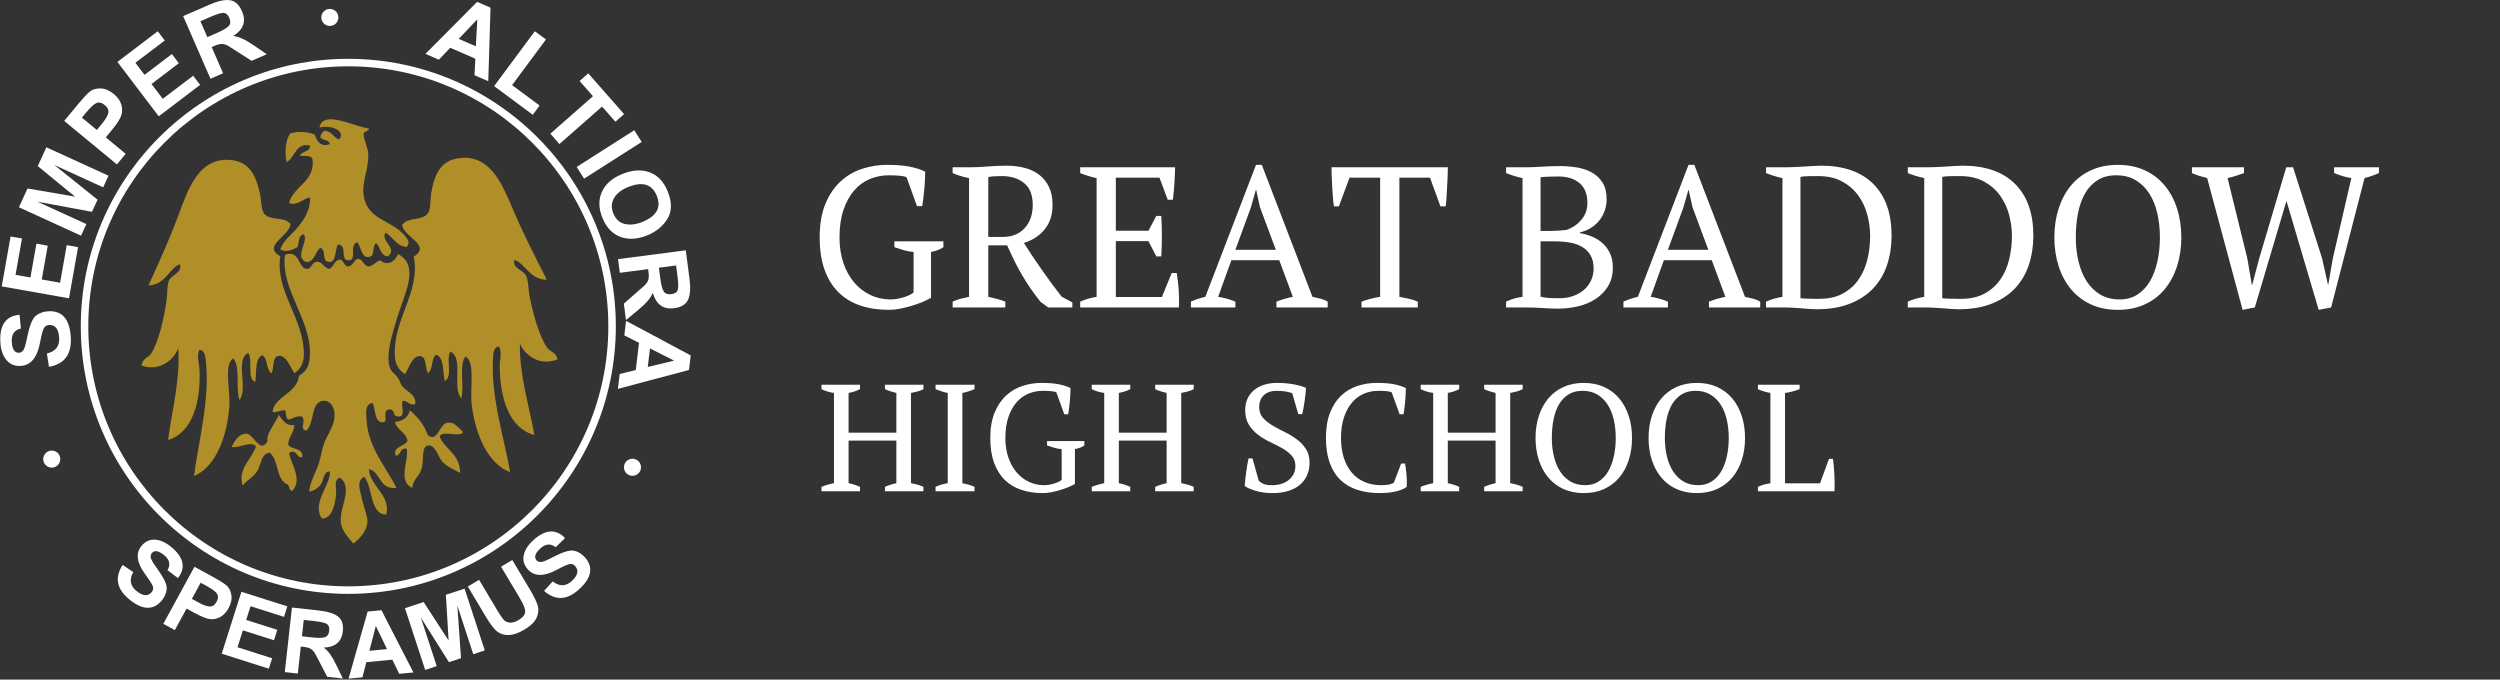 <?xml version="1.0" encoding="UTF-8"?>
<svg width="309px" height="84px" viewBox="0 0 309 84" version="1.1" xmlns="http://www.w3.org/2000/svg" xmlns:xlink="http://www.w3.org/1999/xlink">
    <rect x="0" y="0" width="309" height="84" fill="#333333" stroke="none"/>
    <title>Group 16</title>
    <g id="Page-1" stroke="none" stroke-width="1" fill="none" fill-rule="evenodd">
        <g id="Home-Page" transform="translate(-646, -21)">
            <g id="Group-16" transform="translate(646, 21)">
                <g id="Group-18">
                    <g id="Group-15" transform="translate(100, 13)" fill="#FFFFFF" fill-rule="nonzero">
                        <path d="M9.9,25.297 C10.313,25.297 10.754,25.252 11.224,25.161 C11.694,25.07 12.165,24.955 12.635,24.814 C13.105,24.674 13.551,24.517 13.971,24.344 C14.392,24.171 14.759,23.994 15.073,23.812 L15.073,23.812 L15.073,18.144 C15.469,18.062 15.782,17.971 16.013,17.872 C16.244,17.773 16.442,17.666 16.607,17.55 L16.607,17.55 L16.607,16.832 L10.544,16.832 L10.544,17.55 C10.923,17.682 11.307,17.806 11.694,17.921 C12.082,18.037 12.491,18.111 12.92,18.144 L12.92,18.144 L12.92,23.144 C12.854,23.21 12.734,23.292 12.561,23.391 C12.387,23.49 12.169,23.585 11.905,23.676 C11.641,23.767 11.352,23.845 11.039,23.911 C10.725,23.977 10.403,24.01 10.073,24.01 C9.182,24.01 8.353,23.828 7.586,23.465 C6.819,23.102 6.15,22.587 5.581,21.919 C5.012,21.25 4.566,20.446 4.245,19.505 C3.923,18.565 3.762,17.509 3.762,16.337 C3.762,15.034 3.927,13.9 4.257,12.934 C4.587,11.969 5.028,11.169 5.581,10.534 C6.134,9.898 6.782,9.428 7.524,9.123 C8.267,8.818 9.05,8.665 9.875,8.665 C10.288,8.665 10.709,8.681 11.138,8.714 C11.567,8.747 11.872,8.813 12.053,8.912 L12.053,8.912 L13.34,12.476 L13.984,12.476 C14.033,12.179 14.083,11.837 14.132,11.449 C14.182,11.062 14.223,10.67 14.256,10.274 C14.289,9.878 14.314,9.498 14.33,9.135 C14.347,8.772 14.355,8.467 14.355,8.219 C13.794,7.939 13.138,7.729 12.387,7.588 C11.637,7.448 10.717,7.378 9.628,7.378 C8.588,7.378 7.569,7.539 6.571,7.861 C5.573,8.182 4.682,8.702 3.898,9.42 C3.114,10.138 2.487,11.066 2.017,12.204 C1.547,13.343 1.312,14.72 1.312,16.337 C1.312,17.888 1.514,19.225 1.918,20.347 C2.322,21.469 2.896,22.397 3.638,23.131 C4.381,23.866 5.28,24.41 6.336,24.765 C7.392,25.12 8.58,25.297 9.9,25.297 Z M24.255,25 L24.255,24.282 C23.925,24.15 23.587,24.039 23.24,23.948 C22.894,23.857 22.531,23.771 22.151,23.688 L22.151,23.688 L22.151,17.327 L24.478,17.327 C24.775,17.987 25.068,18.61 25.356,19.196 C25.645,19.782 25.955,20.359 26.285,20.929 C26.615,21.498 26.969,22.059 27.349,22.612 C27.728,23.164 28.149,23.73 28.611,24.307 L28.611,24.307 L29.552,25 L32.546,25 L32.546,24.381 L31.21,23.663 C30.368,22.575 29.56,21.477 28.784,20.372 C28.009,19.266 27.266,18.152 26.557,17.03 C27.646,16.684 28.508,16.115 29.143,15.323 C29.778,14.531 30.096,13.532 30.096,12.328 C30.096,11.47 29.952,10.736 29.663,10.125 C29.374,9.515 28.974,9.011 28.463,8.615 C27.951,8.219 27.345,7.931 26.643,7.749 C25.942,7.568 25.187,7.477 24.379,7.477 C23.636,7.477 22.873,7.51 22.089,7.576 C21.306,7.642 20.584,7.675 19.924,7.675 L19.924,7.675 L17.746,7.675 L17.746,8.393 C18.01,8.508 18.307,8.62 18.637,8.727 C18.967,8.834 19.346,8.929 19.775,9.011 L19.775,9.011 L19.775,23.688 C19.445,23.754 19.115,23.828 18.785,23.911 C18.455,23.994 18.109,24.117 17.746,24.282 L17.746,24.282 L17.746,25 L24.255,25 Z M23.933,16.288 L22.151,16.288 L22.151,8.888 C22.366,8.838 22.601,8.805 22.857,8.789 C23.112,8.772 23.438,8.764 23.834,8.764 C24.956,8.764 25.872,9.053 26.582,9.63 C27.291,10.208 27.646,11.107 27.646,12.328 C27.646,13.516 27.312,14.473 26.643,15.199 C25.975,15.925 25.072,16.288 23.933,16.288 L23.933,16.288 Z M45.713,25 C45.746,24.274 45.738,23.556 45.689,22.847 C45.639,22.137 45.557,21.436 45.441,20.743 L45.441,20.743 L44.822,20.743 L43.61,23.713 L37.917,23.713 L37.917,16.808 L41.951,16.808 L42.917,18.689 L43.535,18.689 C43.634,16.989 43.634,15.323 43.535,13.689 L43.535,13.689 L42.917,13.689 L41.951,15.521 L37.917,15.521 L37.917,8.962 L43.313,8.962 L44.327,11.684 L44.971,11.684 C45.053,11.008 45.115,10.336 45.156,9.667 C45.198,8.999 45.227,8.335 45.243,7.675 L45.243,7.675 L33.512,7.675 L33.512,8.393 C33.842,8.525 34.18,8.644 34.526,8.752 C34.873,8.859 35.211,8.945 35.541,9.011 L35.541,9.011 L35.541,23.688 C34.766,23.82 34.089,24.018 33.512,24.282 L33.512,24.282 L33.512,25 L45.713,25 Z M52.693,25 L52.693,24.282 C51.967,23.985 51.257,23.787 50.564,23.688 L50.564,23.688 L52.198,19.159 L58.113,19.159 L59.796,23.688 C59.466,23.754 59.128,23.837 58.781,23.936 C58.435,24.035 58.097,24.15 57.767,24.282 L57.767,24.282 L57.767,25 L64.103,25 L64.103,24.282 C63.822,24.117 63.521,23.994 63.199,23.911 C62.877,23.828 62.552,23.754 62.222,23.688 L62.222,23.688 L55.96,7.378 L55.242,7.378 L48.98,23.688 C48.386,23.82 47.792,24.018 47.198,24.282 L47.198,24.282 L47.198,25 L52.693,25 Z M57.692,17.872 L52.693,17.872 L54.599,12.674 L55.217,10.496 L55.267,10.496 L55.737,12.625 L57.692,17.872 Z M75.24,25 L75.24,24.282 C74.894,24.134 74.535,24.018 74.163,23.936 C73.792,23.853 73.392,23.771 72.963,23.688 L72.963,23.688 L72.963,8.962 L76.75,8.962 L78.037,12.501 L78.68,12.501 C78.73,12.155 78.767,11.771 78.792,11.35 C78.816,10.93 78.841,10.501 78.866,10.063 C78.891,9.626 78.911,9.201 78.928,8.789 C78.944,8.376 78.953,8.005 78.953,7.675 L78.953,7.675 L64.573,7.675 C64.573,8.005 64.581,8.38 64.598,8.801 C64.614,9.222 64.635,9.651 64.659,10.088 C64.684,10.525 64.713,10.954 64.746,11.375 C64.779,11.796 64.82,12.171 64.87,12.501 L64.87,12.501 L65.489,12.501 L66.8,8.962 L70.587,8.962 L70.587,23.688 C70.158,23.754 69.758,23.837 69.387,23.936 C69.015,24.035 68.648,24.15 68.285,24.282 L68.285,24.282 L68.285,25 L75.24,25 Z M92.59,25.148 C93.415,25.148 94.232,25.054 95.04,24.864 C95.849,24.674 96.57,24.373 97.206,23.96 C97.841,23.548 98.357,23.02 98.753,22.377 C99.149,21.733 99.347,20.966 99.347,20.075 C99.347,19.382 99.227,18.788 98.988,18.293 C98.748,17.798 98.439,17.381 98.06,17.043 C97.68,16.705 97.247,16.436 96.76,16.238 C96.273,16.04 95.783,15.9 95.288,15.818 L95.288,15.818 L95.288,15.719 C95.849,15.587 96.335,15.38 96.748,15.1 C97.16,14.819 97.503,14.494 97.775,14.122 C98.047,13.751 98.249,13.351 98.381,12.922 C98.513,12.493 98.579,12.064 98.579,11.635 C98.579,10.777 98.406,10.08 98.06,9.544 C97.713,9.007 97.263,8.591 96.711,8.294 C96.158,7.997 95.539,7.795 94.854,7.687 C94.17,7.58 93.497,7.526 92.837,7.526 C92.375,7.526 91.963,7.535 91.6,7.551 C91.237,7.568 90.899,7.584 90.585,7.601 C90.272,7.617 89.97,7.634 89.682,7.65 C89.393,7.667 89.092,7.675 88.778,7.675 L88.778,7.675 L86.155,7.675 L86.155,8.393 C86.485,8.525 86.823,8.644 87.17,8.752 C87.516,8.859 87.854,8.945 88.184,9.011 L88.184,9.011 L88.184,23.688 C87.491,23.771 86.815,23.969 86.155,24.282 L86.155,24.282 L86.155,25 L88.531,25 C89.207,25 89.909,25.025 90.635,25.074 C91.361,25.124 92.012,25.148 92.59,25.148 Z M91.649,15.545 L90.412,15.545 L90.412,8.912 C90.643,8.879 90.94,8.855 91.303,8.838 C91.666,8.822 92.103,8.813 92.615,8.813 C93.704,8.813 94.574,9.086 95.226,9.63 C95.877,10.175 96.203,10.991 96.203,12.08 C96.203,12.872 95.96,13.561 95.473,14.147 C94.986,14.733 94.364,15.158 93.605,15.422 C93.357,15.455 93.039,15.484 92.652,15.508 C92.264,15.533 91.93,15.545 91.649,15.545 L91.649,15.545 Z M92.763,23.861 C92.07,23.861 91.563,23.845 91.241,23.812 C90.919,23.779 90.643,23.73 90.412,23.663 L90.412,23.663 L90.412,16.832 L92.268,16.832 C92.879,16.832 93.468,16.882 94.038,16.981 C94.607,17.08 95.11,17.257 95.547,17.513 C95.985,17.769 96.331,18.115 96.587,18.553 C96.843,18.99 96.971,19.538 96.971,20.198 C96.971,20.727 96.863,21.217 96.649,21.671 C96.434,22.125 96.141,22.513 95.77,22.834 C95.399,23.156 94.953,23.408 94.434,23.589 C93.914,23.771 93.357,23.861 92.763,23.861 Z M106.153,25 L106.153,24.282 C105.427,23.985 104.717,23.787 104.024,23.688 L104.024,23.688 L105.658,19.159 L111.573,19.159 L113.256,23.688 C112.926,23.754 112.588,23.837 112.241,23.936 C111.895,24.035 111.557,24.15 111.227,24.282 L111.227,24.282 L111.227,25 L117.563,25 L117.563,24.282 C117.282,24.117 116.981,23.994 116.659,23.911 C116.337,23.828 116.012,23.754 115.682,23.688 L115.682,23.688 L109.42,7.378 L108.702,7.378 L102.44,23.688 C101.846,23.82 101.252,24.018 100.658,24.282 L100.658,24.282 L100.658,25 L106.153,25 Z M111.152,17.872 L106.153,17.872 L108.059,12.674 L108.677,10.496 L108.727,10.496 L109.197,12.625 L111.152,17.872 Z M124.542,25.223 C126.126,25.223 127.5,24.992 128.663,24.53 C129.826,24.068 130.787,23.433 131.546,22.624 C132.305,21.816 132.87,20.854 133.242,19.741 C133.613,18.627 133.799,17.418 133.799,16.115 C133.799,13.359 133.044,11.231 131.534,9.729 C130.024,8.228 127.867,7.477 125.062,7.477 C124.814,7.477 124.505,7.489 124.134,7.514 C123.762,7.539 123.375,7.564 122.97,7.588 C122.566,7.613 122.174,7.634 121.795,7.65 C121.415,7.667 121.085,7.675 120.805,7.675 L120.805,7.675 L118.28,7.675 L118.28,8.393 C118.561,8.508 118.874,8.62 119.221,8.727 C119.567,8.834 119.93,8.929 120.31,9.011 L120.31,9.011 L120.31,23.688 C119.534,23.82 118.858,24.018 118.28,24.282 L118.28,24.282 L118.28,25 L120.656,25 C120.97,25 121.304,25.012 121.659,25.037 C122.013,25.062 122.364,25.087 122.711,25.111 C123.057,25.136 123.387,25.161 123.701,25.186 C124.014,25.21 124.295,25.223 124.542,25.223 Z M124.864,23.936 L124.381,23.936 C124.158,23.936 123.923,23.932 123.676,23.923 C123.428,23.915 123.197,23.907 122.983,23.899 C122.768,23.89 122.62,23.878 122.537,23.861 L122.537,23.861 L122.537,8.863 C122.768,8.813 123.082,8.785 123.478,8.776 C123.874,8.768 124.286,8.764 124.715,8.764 C125.903,8.764 126.91,8.995 127.735,9.457 C128.56,9.919 129.224,10.509 129.727,11.227 C130.23,11.944 130.593,12.736 130.816,13.603 C131.039,14.469 131.15,15.306 131.15,16.115 C131.15,17.154 131.035,18.144 130.804,19.085 C130.573,20.025 130.206,20.854 129.702,21.572 C129.199,22.29 128.552,22.863 127.76,23.292 C126.968,23.721 126.002,23.936 124.864,23.936 L124.864,23.936 Z M142.065,25.223 C143.649,25.223 145.023,24.992 146.186,24.53 C147.349,24.068 148.31,23.433 149.069,22.624 C149.828,21.816 150.393,20.854 150.765,19.741 C151.136,18.627 151.322,17.418 151.322,16.115 C151.322,13.359 150.567,11.231 149.057,9.729 C147.547,8.228 145.39,7.477 142.585,7.477 C142.337,7.477 142.028,7.489 141.657,7.514 C141.285,7.539 140.898,7.564 140.493,7.588 C140.089,7.613 139.697,7.634 139.318,7.65 C138.938,7.667 138.608,7.675 138.328,7.675 L138.328,7.675 L135.803,7.675 L135.803,8.393 C136.084,8.508 136.397,8.62 136.744,8.727 C137.09,8.834 137.453,8.929 137.833,9.011 L137.833,9.011 L137.833,23.688 C137.057,23.82 136.381,24.018 135.803,24.282 L135.803,24.282 L135.803,25 L138.179,25 C138.493,25 138.827,25.012 139.182,25.037 C139.536,25.062 139.887,25.087 140.234,25.111 C140.58,25.136 140.91,25.161 141.224,25.186 C141.537,25.21 141.818,25.223 142.065,25.223 Z M142.387,23.936 L141.904,23.936 C141.681,23.936 141.446,23.932 141.199,23.923 C140.951,23.915 140.72,23.907 140.506,23.899 C140.291,23.89 140.143,23.878 140.06,23.861 L140.06,23.861 L140.06,8.863 C140.291,8.813 140.605,8.785 141.001,8.776 C141.397,8.768 141.809,8.764 142.238,8.764 C143.426,8.764 144.433,8.995 145.258,9.457 C146.083,9.919 146.747,10.509 147.25,11.227 C147.753,11.944 148.116,12.736 148.339,13.603 C148.562,14.469 148.673,15.306 148.673,16.115 C148.673,17.154 148.558,18.144 148.327,19.085 C148.096,20.025 147.729,20.854 147.225,21.572 C146.722,22.29 146.075,22.863 145.283,23.292 C144.491,23.721 143.525,23.936 142.387,23.936 L142.387,23.936 Z M161.766,25.297 C163.004,25.297 164.109,25.074 165.083,24.629 C166.056,24.183 166.877,23.56 167.545,22.76 C168.213,21.96 168.725,21.011 169.08,19.914 C169.434,18.817 169.612,17.624 169.612,16.337 C169.612,15.05 169.434,13.858 169.08,12.761 C168.725,11.664 168.213,10.715 167.545,9.915 C166.877,9.115 166.056,8.492 165.083,8.046 C164.109,7.601 163.004,7.378 161.766,7.378 C160.529,7.378 159.423,7.601 158.45,8.046 C157.476,8.492 156.655,9.115 155.987,9.915 C155.319,10.715 154.807,11.664 154.452,12.761 C154.098,13.858 153.92,15.05 153.92,16.337 C153.92,17.624 154.098,18.817 154.452,19.914 C154.807,21.011 155.319,21.96 155.987,22.76 C156.655,23.56 157.476,24.183 158.45,24.629 C159.423,25.074 160.529,25.297 161.766,25.297 Z M161.989,24.01 C161.065,24.01 160.265,23.808 159.588,23.404 C158.912,22.999 158.351,22.451 157.905,21.758 C157.46,21.065 157.125,20.252 156.903,19.32 C156.68,18.388 156.569,17.393 156.569,16.337 C156.569,15.281 156.659,14.287 156.841,13.355 C157.022,12.423 157.311,11.61 157.707,10.917 C158.103,10.224 158.619,9.676 159.254,9.271 C159.889,8.867 160.661,8.665 161.568,8.665 C162.492,8.665 163.292,8.867 163.969,9.271 C164.645,9.676 165.206,10.224 165.652,10.917 C166.097,11.61 166.427,12.423 166.642,13.355 C166.856,14.287 166.964,15.281 166.964,16.337 C166.964,17.393 166.86,18.388 166.654,19.32 C166.448,20.252 166.143,21.065 165.738,21.758 C165.334,22.451 164.819,22.999 164.192,23.404 C163.565,23.808 162.83,24.01 161.989,24.01 Z M186.59,25.297 L188.125,25 L192.258,9.011 C192.885,8.846 193.479,8.64 194.04,8.393 L194.04,8.393 L194.04,7.675 L188.496,7.675 L188.496,8.393 C188.876,8.541 189.239,8.669 189.585,8.776 C189.932,8.884 190.278,8.962 190.625,9.011 L190.625,9.011 L188.348,18.887 L187.778,22.154 L187.729,22.154 L187.011,18.936 L183.422,7.675 L182.581,7.675 L179.24,18.936 L178.373,22.203 L178.324,22.203 L177.779,18.986 L175.329,9.011 C175.709,8.929 176.063,8.834 176.393,8.727 C176.723,8.62 177.045,8.508 177.359,8.393 L177.359,8.393 L177.359,7.675 L170.924,7.675 L170.924,8.393 C171.221,8.525 171.526,8.64 171.839,8.739 C172.153,8.838 172.475,8.929 172.805,9.011 L172.805,9.011 L177.185,25.297 L178.695,25 L182.606,11.833 L186.59,25.297 Z" id="GREATBADDOW"></path>
                        <path d="M6.294,47.72 L6.294,47.175 C6.081,47.074 5.856,46.986 5.617,46.911 C5.379,46.836 5.134,46.773 4.884,46.723 L4.884,46.723 L4.884,41.456 L10.79,41.456 L10.79,46.723 C10.301,46.823 9.831,46.974 9.379,47.175 L9.379,47.175 L9.379,47.72 L14.138,47.72 L14.138,47.175 C13.925,47.074 13.687,46.986 13.423,46.911 C13.16,46.836 12.884,46.773 12.596,46.723 L12.596,46.723 L12.596,35.569 C12.859,35.519 13.126,35.459 13.395,35.39 C13.665,35.321 13.912,35.224 14.138,35.098 L14.138,35.098 L14.138,34.553 L9.379,34.553 L9.379,35.098 C9.592,35.199 9.815,35.287 10.047,35.362 C10.279,35.437 10.527,35.506 10.79,35.569 L10.79,35.569 L10.79,40.478 L4.884,40.478 L4.884,35.569 C5.134,35.519 5.379,35.456 5.617,35.381 C5.856,35.305 6.081,35.211 6.294,35.098 L6.294,35.098 L6.294,34.553 L1.535,34.553 L1.535,35.098 C1.974,35.324 2.489,35.481 3.078,35.569 L3.078,35.569 L3.078,46.723 C2.551,46.823 2.037,46.974 1.535,47.175 L1.535,47.175 L1.535,47.72 L6.294,47.72 Z M20.451,47.72 L20.451,47.175 C20.238,47.074 20,46.986 19.737,46.911 C19.473,46.836 19.21,46.773 18.947,46.723 L18.947,46.723 L18.947,35.569 C19.197,35.519 19.454,35.453 19.718,35.371 C19.981,35.29 20.226,35.199 20.451,35.098 L20.451,35.098 L20.451,34.553 L15.636,34.553 L15.636,35.098 C15.887,35.199 16.138,35.29 16.388,35.371 C16.639,35.453 16.89,35.519 17.141,35.569 L17.141,35.569 L17.141,46.723 C16.627,46.798 16.125,46.949 15.636,47.175 L15.636,47.175 L15.636,47.72 L20.451,47.72 Z M28.928,47.946 C29.241,47.946 29.577,47.911 29.934,47.842 C30.292,47.773 30.649,47.686 31.006,47.579 C31.364,47.472 31.702,47.353 32.022,47.222 C32.342,47.09 32.621,46.955 32.859,46.817 L32.859,46.817 L32.859,42.51 C33.16,42.447 33.398,42.378 33.574,42.303 C33.749,42.227 33.9,42.146 34.025,42.058 L34.025,42.058 L34.025,41.513 L29.417,41.513 L29.417,42.058 C29.705,42.159 29.997,42.253 30.292,42.34 C30.586,42.428 30.897,42.485 31.223,42.51 L31.223,42.51 L31.223,46.309 C31.172,46.359 31.082,46.422 30.95,46.497 C30.818,46.573 30.652,46.645 30.451,46.714 C30.251,46.783 30.031,46.842 29.793,46.892 C29.555,46.943 29.31,46.968 29.059,46.968 C28.382,46.968 27.752,46.83 27.169,46.554 C26.586,46.278 26.078,45.886 25.645,45.378 C25.213,44.87 24.874,44.259 24.63,43.544 C24.385,42.829 24.263,42.027 24.263,41.137 C24.263,40.146 24.388,39.284 24.639,38.55 C24.89,37.817 25.225,37.208 25.645,36.726 C26.066,36.243 26.558,35.885 27.122,35.653 C27.686,35.421 28.282,35.305 28.909,35.305 C29.222,35.305 29.542,35.318 29.868,35.343 C30.194,35.368 30.426,35.418 30.564,35.494 L30.564,35.494 L31.542,38.202 L32.031,38.202 C32.069,37.976 32.107,37.716 32.144,37.422 C32.182,37.127 32.213,36.829 32.238,36.528 C32.263,36.227 32.282,35.939 32.295,35.663 C32.307,35.387 32.314,35.155 32.314,34.967 C31.887,34.754 31.389,34.594 30.818,34.487 C30.248,34.381 29.549,34.327 28.721,34.327 C27.931,34.327 27.157,34.45 26.398,34.694 C25.639,34.939 24.962,35.334 24.366,35.879 C23.771,36.425 23.294,37.13 22.937,37.995 C22.579,38.86 22.401,39.908 22.401,41.137 C22.401,42.315 22.554,43.331 22.862,44.184 C23.169,45.036 23.605,45.742 24.169,46.3 C24.733,46.858 25.417,47.272 26.219,47.541 C27.022,47.811 27.925,47.946 28.928,47.946 Z M39.699,47.72 L39.699,47.175 C39.486,47.074 39.26,46.986 39.022,46.911 C38.784,46.836 38.539,46.773 38.288,46.723 L38.288,46.723 L38.288,41.456 L44.195,41.456 L44.195,46.723 C43.706,46.823 43.235,46.974 42.784,47.175 L42.784,47.175 L42.784,47.72 L47.543,47.72 L47.543,47.175 C47.33,47.074 47.091,46.986 46.828,46.911 C46.565,46.836 46.289,46.773 46,46.723 L46,46.723 L46,35.569 C46.264,35.519 46.53,35.459 46.8,35.39 C47.069,35.321 47.317,35.224 47.543,35.098 L47.543,35.098 L47.543,34.553 L42.784,34.553 L42.784,35.098 C42.997,35.199 43.22,35.287 43.452,35.362 C43.684,35.437 43.931,35.506 44.195,35.569 L44.195,35.569 L44.195,40.478 L38.288,40.478 L38.288,35.569 C38.539,35.519 38.784,35.456 39.022,35.381 C39.26,35.305 39.486,35.211 39.699,35.098 L39.699,35.098 L39.699,34.553 L34.94,34.553 L34.94,35.098 C35.379,35.324 35.893,35.481 36.482,35.569 L36.482,35.569 L36.482,46.723 C35.956,46.823 35.442,46.974 34.94,47.175 L34.94,47.175 L34.94,47.72 L39.699,47.72 Z M57.31,47.946 C58.025,47.946 58.664,47.858 59.229,47.682 C59.793,47.507 60.27,47.256 60.658,46.93 C61.047,46.604 61.345,46.209 61.552,45.745 C61.759,45.281 61.862,44.767 61.862,44.203 C61.862,43.513 61.709,42.936 61.401,42.472 C61.094,42.008 60.708,41.607 60.244,41.268 C59.78,40.93 59.282,40.632 58.749,40.375 C58.216,40.118 57.718,39.851 57.254,39.575 C56.79,39.299 56.404,38.986 56.097,38.635 C55.79,38.284 55.636,37.851 55.636,37.337 C55.636,36.697 55.83,36.199 56.219,35.841 C56.608,35.484 57.122,35.305 57.762,35.305 C58.15,35.305 58.517,35.33 58.862,35.381 C59.207,35.431 59.492,35.506 59.718,35.606 L59.718,35.606 L60.47,38.183 L60.959,38.183 C61.009,37.97 61.06,37.722 61.11,37.44 C61.16,37.158 61.207,36.867 61.251,36.566 C61.295,36.265 61.332,35.973 61.364,35.691 C61.395,35.409 61.411,35.161 61.411,34.948 C61.047,34.772 60.549,34.625 59.915,34.506 C59.282,34.387 58.583,34.327 57.818,34.327 C57.229,34.327 56.696,34.406 56.219,34.562 C55.743,34.719 55.332,34.942 54.987,35.23 C54.642,35.519 54.376,35.87 54.188,36.284 C54,36.697 53.906,37.168 53.906,37.694 C53.906,38.422 54.059,39.027 54.366,39.509 C54.674,39.992 55.056,40.406 55.514,40.751 C55.971,41.096 56.47,41.394 57.009,41.644 C57.548,41.895 58.047,42.152 58.505,42.416 C58.962,42.679 59.345,42.98 59.652,43.318 C59.959,43.657 60.113,44.077 60.113,44.579 C60.113,44.955 60.038,45.29 59.887,45.585 C59.737,45.88 59.533,46.131 59.276,46.337 C59.019,46.544 58.715,46.701 58.363,46.808 C58.012,46.914 57.636,46.968 57.235,46.968 C56.758,46.968 56.401,46.914 56.163,46.808 C55.924,46.701 55.73,46.573 55.58,46.422 L55.58,46.422 L54.808,43.657 L54.319,43.657 C54.269,43.87 54.219,44.127 54.169,44.428 C54.119,44.729 54.072,45.04 54.028,45.359 C53.984,45.679 53.946,45.989 53.915,46.29 C53.884,46.591 53.862,46.848 53.849,47.062 C54.112,47.275 54.558,47.475 55.185,47.664 C55.812,47.852 56.52,47.946 57.31,47.946 Z M70.583,47.946 C70.859,47.946 71.15,47.933 71.458,47.908 C71.765,47.883 72.066,47.839 72.361,47.776 C72.655,47.714 72.934,47.635 73.198,47.541 C73.461,47.447 73.687,47.325 73.875,47.175 C73.9,46.673 73.887,46.156 73.837,45.623 C73.787,45.09 73.731,44.648 73.668,44.297 L73.668,44.297 L73.179,44.297 L72.295,46.629 C72.207,46.729 72.025,46.811 71.749,46.874 C71.473,46.936 71.129,46.968 70.715,46.968 C69.937,46.968 69.241,46.833 68.627,46.563 C68.012,46.294 67.492,45.905 67.066,45.397 C66.639,44.889 66.313,44.275 66.087,43.554 C65.862,42.833 65.749,42.027 65.749,41.137 C65.749,40.146 65.874,39.284 66.125,38.55 C66.376,37.817 66.711,37.208 67.131,36.726 C67.551,36.243 68.041,35.885 68.599,35.653 C69.157,35.421 69.749,35.305 70.376,35.305 C70.69,35.305 71.006,35.318 71.326,35.343 C71.646,35.368 71.875,35.418 72.013,35.494 L72.013,35.494 L72.991,38.202 L73.48,38.202 C73.517,37.964 73.555,37.701 73.593,37.412 C73.63,37.124 73.662,36.829 73.687,36.528 C73.712,36.227 73.731,35.942 73.743,35.672 C73.756,35.403 73.762,35.167 73.762,34.967 C73.336,34.754 72.84,34.594 72.276,34.487 C71.712,34.381 71.016,34.327 70.188,34.327 C69.348,34.327 68.545,34.453 67.78,34.703 C67.015,34.954 66.345,35.352 65.768,35.898 C65.191,36.443 64.733,37.146 64.395,38.005 C64.056,38.864 63.887,39.908 63.887,41.137 C63.887,42.315 64.04,43.334 64.348,44.193 C64.655,45.052 65.094,45.757 65.664,46.309 C66.235,46.861 66.934,47.272 67.762,47.541 C68.589,47.811 69.53,47.946 70.583,47.946 Z M80.357,47.72 L80.357,47.175 C80.144,47.074 79.918,46.986 79.68,46.911 C79.442,46.836 79.197,46.773 78.947,46.723 L78.947,46.723 L78.947,41.456 L84.853,41.456 L84.853,46.723 C84.364,46.823 83.894,46.974 83.442,47.175 L83.442,47.175 L83.442,47.72 L88.201,47.72 L88.201,47.175 C87.988,47.074 87.75,46.986 87.486,46.911 C87.223,46.836 86.947,46.773 86.659,46.723 L86.659,46.723 L86.659,35.569 C86.922,35.519 87.188,35.459 87.458,35.39 C87.728,35.321 87.975,35.224 88.201,35.098 L88.201,35.098 L88.201,34.553 L83.442,34.553 L83.442,35.098 C83.655,35.199 83.878,35.287 84.11,35.362 C84.342,35.437 84.59,35.506 84.853,35.569 L84.853,35.569 L84.853,40.478 L78.947,40.478 L78.947,35.569 C79.197,35.519 79.442,35.456 79.68,35.381 C79.918,35.305 80.144,35.211 80.357,35.098 L80.357,35.098 L80.357,34.553 L75.598,34.553 L75.598,35.098 C76.037,35.324 76.551,35.481 77.141,35.569 L77.141,35.569 L77.141,46.723 C76.614,46.823 76.1,46.974 75.598,47.175 L75.598,47.175 L75.598,47.72 L80.357,47.72 Z M95.756,47.946 C96.696,47.946 97.536,47.776 98.276,47.438 C99.016,47.099 99.64,46.626 100.148,46.018 C100.656,45.41 101.045,44.688 101.314,43.855 C101.584,43.021 101.719,42.115 101.719,41.137 C101.719,40.158 101.584,39.252 101.314,38.418 C101.045,37.585 100.656,36.863 100.148,36.255 C99.64,35.647 99.016,35.174 98.276,34.835 C97.536,34.497 96.696,34.327 95.756,34.327 C94.815,34.327 93.975,34.497 93.235,34.835 C92.495,35.174 91.872,35.647 91.364,36.255 C90.856,36.863 90.467,37.585 90.197,38.418 C89.928,39.252 89.793,40.158 89.793,41.137 C89.793,42.115 89.928,43.021 90.197,43.855 C90.467,44.688 90.856,45.41 91.364,46.018 C91.872,46.626 92.495,47.099 93.235,47.438 C93.975,47.776 94.815,47.946 95.756,47.946 Z M95.925,46.968 C95.223,46.968 94.615,46.814 94.1,46.507 C93.586,46.2 93.16,45.783 92.821,45.256 C92.483,44.729 92.229,44.112 92.06,43.403 C91.89,42.695 91.806,41.939 91.806,41.137 C91.806,40.334 91.875,39.578 92.013,38.87 C92.151,38.161 92.37,37.544 92.671,37.017 C92.972,36.49 93.364,36.073 93.847,35.766 C94.329,35.459 94.916,35.305 95.605,35.305 C96.308,35.305 96.916,35.459 97.43,35.766 C97.944,36.073 98.37,36.49 98.709,37.017 C99.048,37.544 99.298,38.161 99.461,38.87 C99.624,39.578 99.706,40.334 99.706,41.137 C99.706,41.939 99.627,42.695 99.471,43.403 C99.314,44.112 99.082,44.729 98.775,45.256 C98.468,45.783 98.076,46.2 97.599,46.507 C97.123,46.814 96.565,46.968 95.925,46.968 Z M109.725,47.946 C110.665,47.946 111.505,47.776 112.245,47.438 C112.985,47.099 113.609,46.626 114.117,46.018 C114.625,45.41 115.013,44.688 115.283,43.855 C115.553,43.021 115.687,42.115 115.687,41.137 C115.687,40.158 115.553,39.252 115.283,38.418 C115.013,37.585 114.625,36.863 114.117,36.255 C113.609,35.647 112.985,35.174 112.245,34.835 C111.505,34.497 110.665,34.327 109.725,34.327 C108.784,34.327 107.944,34.497 107.204,34.835 C106.464,35.174 105.84,35.647 105.333,36.255 C104.825,36.863 104.436,37.585 104.166,38.418 C103.897,39.252 103.762,40.158 103.762,41.137 C103.762,42.115 103.897,43.021 104.166,43.855 C104.436,44.688 104.825,45.41 105.333,46.018 C105.84,46.626 106.464,47.099 107.204,47.438 C107.944,47.776 108.784,47.946 109.725,47.946 Z M109.894,46.968 C109.192,46.968 108.584,46.814 108.069,46.507 C107.555,46.2 107.129,45.783 106.79,45.256 C106.452,44.729 106.198,44.112 106.029,43.403 C105.859,42.695 105.775,41.939 105.775,41.137 C105.775,40.334 105.844,39.578 105.981,38.87 C106.119,38.161 106.339,37.544 106.64,37.017 C106.941,36.49 107.333,36.073 107.815,35.766 C108.298,35.459 108.884,35.305 109.574,35.305 C110.276,35.305 110.885,35.459 111.399,35.766 C111.913,36.073 112.339,36.49 112.678,37.017 C113.016,37.544 113.267,38.161 113.43,38.87 C113.593,39.578 113.675,40.334 113.675,41.137 C113.675,41.939 113.596,42.695 113.44,43.403 C113.283,44.112 113.051,44.729 112.744,45.256 C112.436,45.783 112.045,46.2 111.568,46.507 C111.092,46.814 110.534,46.968 109.894,46.968 Z M126.741,47.72 C126.753,47.444 126.76,47.131 126.76,46.78 C126.76,46.428 126.75,46.068 126.731,45.698 C126.713,45.328 126.687,44.971 126.656,44.626 C126.625,44.281 126.59,43.977 126.553,43.713 L126.553,43.713 L126.064,43.713 L124.954,46.742 L120.628,46.742 L120.628,35.569 C120.929,35.531 121.229,35.472 121.53,35.39 C121.831,35.309 122.132,35.211 122.433,35.098 L122.433,35.098 L122.433,34.553 L117.279,34.553 L117.279,35.098 C117.493,35.199 117.731,35.29 117.994,35.371 C118.257,35.453 118.533,35.519 118.822,35.569 L118.822,35.569 L118.822,46.723 C118.596,46.761 118.358,46.811 118.107,46.874 C117.856,46.936 117.58,47.037 117.279,47.175 L117.279,47.175 L117.279,47.72 L126.741,47.72 Z" id="HIGHSCHOOL"></path>
                    </g>
                    <g id="Great-Baddow_Logo-02">
                        <path d="M7.453,56.744 C7.453,57.326 6.981,57.799 6.398,57.799 C5.816,57.799 5.344,57.326 5.344,56.744 C5.344,56.161 5.816,55.689 6.398,55.689 C6.981,55.689 7.453,56.161 7.453,56.744" id="Fill-1" fill="#FFFFFE"></path>
                        <path d="M43.052,8.197 C25.331,8.197 10.914,22.614 10.914,40.336 C10.914,58.056 25.331,72.472 43.052,72.472 C60.773,72.472 75.19,58.056 75.19,40.336 C75.19,22.614 60.773,8.197 43.052,8.197 Z M43.052,73.4 C24.82,73.4 9.986,58.568 9.986,40.336 C9.986,22.103 24.82,7.27 43.052,7.27 C61.284,7.27 76.117,22.103 76.117,40.336 C76.117,58.568 61.284,73.4 43.052,73.4 L43.052,73.4 Z" id="Fill-5" fill="#FFFFFE"></path>
                        <path d="M79.228,57.755 C79.228,58.338 78.756,58.81 78.173,58.81 C77.591,58.81 77.119,58.338 77.119,57.755 C77.119,57.172 77.591,56.7 78.173,56.7 C78.756,56.7 79.228,57.172 79.228,57.755" id="Fill-6" fill="#FFFFFE"></path>
                        <path d="M41.824,2.155 C41.824,2.737 41.352,3.209 40.769,3.209 C40.187,3.209 39.715,2.737 39.715,2.155 C39.715,1.572 40.187,1.101 40.769,1.101 C41.352,1.101 41.824,1.572 41.824,2.155" id="Fill-8" fill="#FFFFFE"></path>
                        <path d="M6.055,45.341 L5.795,43.694 C6.864,43.44 7.37,42.796 7.312,41.762 C7.251,40.659 6.834,40.128 6.062,40.171 C5.77,40.187 5.556,40.32 5.42,40.57 C5.284,40.82 5.124,41.426 4.939,42.39 C4.587,44.212 3.796,45.158 2.564,45.227 C1.813,45.269 1.218,45.019 0.779,44.478 C0.339,43.937 0.094,43.205 0.043,42.284 C-0.074,40.187 0.717,39.062 2.417,38.908 L2.582,40.604 C1.779,40.784 1.403,41.324 1.453,42.222 C1.506,43.174 1.807,43.634 2.356,43.603 C2.537,43.593 2.705,43.5 2.859,43.323 C3.013,43.146 3.177,42.608 3.353,41.709 C3.64,40.274 3.996,39.384 4.421,39.039 C4.846,38.694 5.358,38.505 5.956,38.472 C7.693,38.374 8.624,39.451 8.749,41.7 C8.866,43.79 7.968,45.004 6.055,45.341" id="Fill-10" fill="#FFFFFE"></path>
                        <polyline id="Fill-11" fill="#FFFFFE" points="8.529 36.871 0.215 35.398 1.308 29.23 2.716 29.479 1.92 33.97 3.762 34.297 4.502 30.118 5.901 30.366 5.16 34.545 7.428 34.946 8.251 30.299 9.65 30.546 8.529 36.871"></polyline>
                        <polyline id="Fill-12" fill="#FFFFFE" points="10.017 29.132 2.339 25.619 3.402 23.296 9.276 24.306 4.668 20.531 5.731 18.206 13.409 21.719 12.752 23.155 6.711 20.391 12.055 24.678 11.368 26.18 4.633 24.932 10.674 27.696 10.017 29.132"></polyline>
                        <path d="M10.125,14.544 L11.968,16.066 L12.562,15.347 C13.04,14.768 13.315,14.306 13.388,13.959 C13.461,13.612 13.316,13.289 12.953,12.989 C12.604,12.701 12.275,12.61 11.966,12.716 C11.657,12.822 11.218,13.219 10.651,13.906 L10.125,14.544 Z M14.45,20.323 L7.938,14.947 L9.68,12.838 C10.275,12.117 10.742,11.616 11.081,11.335 C11.42,11.054 11.866,10.919 12.421,10.931 C12.976,10.943 13.521,11.17 14.056,11.611 C14.532,12.005 14.843,12.437 14.988,12.908 C15.134,13.378 15.133,13.834 14.987,14.274 C14.841,14.714 14.441,15.331 13.785,16.125 L13.077,16.982 L15.534,19.01 L14.45,20.323 L14.45,20.323 Z" id="Fill-13" fill="#FFFFFE"></path>
                        <polyline id="Fill-14" fill="#FFFFFE" points="19.62 14.375 14.513 7.651 19.501 3.862 20.365 5 16.733 7.759 17.864 9.249 21.244 6.682 22.103 7.813 18.724 10.38 20.116 12.214 23.875 9.359 24.735 10.49 19.62 14.375"></polyline>
                        <path d="M25.628,4.59 L26.782,4.088 C27.567,3.745 28.068,3.449 28.285,3.197 C28.501,2.945 28.522,2.617 28.345,2.213 C28.178,1.83 27.954,1.623 27.672,1.592 C27.389,1.561 26.829,1.728 25.99,2.094 L24.771,2.625 L25.628,4.59 Z M26.013,9.735 L22.639,1.995 L25.931,0.56 C26.95,0.116 27.779,-0.062 28.417,0.026 C29.055,0.113 29.555,0.572 29.917,1.403 C30.458,2.643 30.09,3.66 28.813,4.454 C29.461,4.498 30.311,4.881 31.363,5.603 L32.969,6.704 L31.099,7.518 L28.325,5.744 C28.05,5.569 27.784,5.467 27.527,5.437 C27.271,5.408 26.921,5.49 26.479,5.682 L26.164,5.82 L27.574,9.055 L26.013,9.735 L26.013,9.735 Z" id="Fill-15" fill="#FFFFFE"></path>
                        <path d="M58.813,5.722 L58.998,2.387 L56.697,4.802 L58.813,5.722 Z M60.35,10.038 L58.651,9.298 L58.754,7.255 L55.648,5.904 L54.242,7.38 L52.583,6.659 L58.973,0.231 L60.629,0.951 L60.35,10.038 L60.35,10.038 Z" id="Fill-16" fill="#FFFFFE"></path>
                        <polyline id="Fill-17" fill="#FFFFFE" points="61.074 10.643 66.103 3.861 67.478 4.881 63.295 10.522 66.696 13.045 65.85 14.186 61.074 10.643"></polyline>
                        <polyline id="Fill-18" fill="#FFFFFE" points="68.021 16.523 73.291 11.893 71.637 10.011 72.71 9.067 77.137 14.105 76.063 15.048 74.415 13.172 69.145 17.802 68.021 16.523"></polyline>
                        <polyline id="Fill-19" fill="#FFFFFE" points="71.273 20.639 78.393 16.1 79.313 17.543 72.193 22.082 71.273 20.639"></polyline>
                        <path d="M77.615,23.125 C76.806,23.454 76.232,23.907 75.894,24.485 C75.557,25.062 75.528,25.695 75.809,26.385 C76.103,27.106 76.58,27.54 77.241,27.685 C77.901,27.831 78.62,27.745 79.396,27.429 C81.167,26.708 81.761,25.631 81.177,24.198 C80.589,22.755 79.402,22.397 77.615,23.125 Z M76.901,21.51 C78.162,20.996 79.293,20.925 80.293,21.296 C81.293,21.666 82.035,22.445 82.519,23.633 C83.067,24.978 83.062,26.111 82.505,27.03 C81.947,27.949 81.12,28.632 80.022,29.08 C78.783,29.584 77.666,29.649 76.672,29.272 C75.679,28.895 74.943,28.119 74.464,26.942 C73.98,25.754 73.957,24.678 74.394,23.713 C74.83,22.747 75.667,22.013 76.901,21.51 L76.901,21.51 Z" id="Fill-20" fill="#FFFFFE"></path>
                        <path d="M81.439,33.088 L81.602,34.336 C81.713,35.185 81.859,35.749 82.041,36.027 C82.222,36.305 82.532,36.415 82.97,36.358 C83.383,36.304 83.644,36.146 83.753,35.883 C83.861,35.621 83.855,35.035 83.737,34.128 L83.565,32.81 L81.439,33.088 Z M76.39,32.03 L84.762,30.937 L85.227,34.498 C85.371,35.6 85.312,36.445 85.051,37.034 C84.789,37.623 84.21,37.976 83.312,38.093 C81.97,38.268 81.096,37.633 80.687,36.186 C80.465,36.796 79.86,37.506 78.875,38.317 L77.372,39.554 L77.108,37.532 L79.583,35.359 C79.827,35.143 79.999,34.916 80.099,34.678 C80.198,34.439 80.217,34.081 80.154,33.603 L80.11,33.262 L76.61,33.718 L76.39,32.03 L76.39,32.03 Z" id="Fill-21" fill="#FFFFFE"></path>
                        <path d="M80.065,45.355 L83.313,44.575 L80.34,43.065 L80.065,45.355 Z M76.373,48.065 L76.593,46.225 L78.58,45.737 L78.983,42.375 L77.166,41.452 L77.382,39.656 L85.373,43.933 L85.157,45.726 L76.373,48.065 L76.373,48.065 Z" id="Fill-22" fill="#FFFFFE"></path>
                        <path d="M15.156,69.826 L16.472,70.711 C15.957,71.621 16.079,72.39 16.837,73.019 C17.646,73.69 18.286,73.743 18.755,73.177 C18.933,72.962 18.979,72.727 18.893,72.471 C18.807,72.215 18.487,71.71 17.935,70.958 C16.892,69.534 16.745,68.371 17.494,67.467 C17.951,66.916 18.51,66.663 19.171,66.707 C19.832,66.751 20.501,67.052 21.177,67.614 C22.714,68.888 22.987,70.168 21.994,71.453 L20.705,70.471 C21.098,69.794 20.966,69.183 20.307,68.636 C19.609,68.058 19.094,67.97 18.76,68.372 C18.65,68.505 18.607,68.682 18.631,68.904 C18.654,69.126 18.923,69.589 19.436,70.293 C20.251,71.421 20.641,72.246 20.606,72.765 C20.572,73.284 20.372,73.763 20.009,74.203 C18.953,75.475 17.6,75.428 15.951,74.061 C14.418,72.789 14.153,71.378 15.156,69.826" id="Fill-23" fill="#FFFFFE"></path>
                        <path d="M24.804,72.025 L23.714,74.021 L24.493,74.446 C25.12,74.788 25.601,74.961 25.938,74.967 C26.275,74.973 26.551,74.779 26.766,74.386 C26.972,74.008 26.997,73.684 26.843,73.415 C26.688,73.145 26.238,72.808 25.494,72.402 L24.804,72.025 Z M20.186,77.105 L24.033,70.056 L26.317,71.302 C27.097,71.728 27.65,72.074 27.973,72.34 C28.296,72.605 28.503,72.999 28.592,73.519 C28.68,74.039 28.567,74.588 28.251,75.168 C27.969,75.683 27.622,76.051 27.208,76.272 C26.795,76.493 26.369,76.574 25.932,76.518 C25.495,76.46 24.847,76.197 23.987,75.728 L23.059,75.222 L21.608,77.88 L20.186,77.105 L20.186,77.105 Z" id="Fill-24" fill="#FFFFFE"></path>
                        <polyline id="Fill-25" fill="#FFFFFE" points="27.403 80.797 29.837 73.144 35.515 74.95 35.103 76.245 30.969 74.93 30.429 76.626 34.276 77.849 33.866 79.137 30.02 77.913 29.356 80 33.634 81.361 33.224 82.649 27.403 80.797"></polyline>
                        <path d="M37.321,78.646 L38.51,78.778 C39.32,78.868 39.874,78.861 40.171,78.756 C40.469,78.651 40.642,78.39 40.688,77.973 C40.732,77.578 40.644,77.301 40.426,77.142 C40.208,76.982 39.666,76.855 38.801,76.759 L37.545,76.62 L37.321,78.646 Z M35.201,83.072 L36.085,75.09 L39.479,75.467 C40.53,75.583 41.298,75.828 41.783,76.203 C42.268,76.577 42.463,77.193 42.368,78.049 C42.226,79.328 41.441,79.993 40.012,80.042 C40.525,80.386 41.045,81.105 41.571,82.199 L42.373,83.867 L40.446,83.653 L38.998,80.876 C38.854,80.601 38.683,80.39 38.486,80.245 C38.288,80.099 37.961,80.001 37.505,79.951 L37.18,79.914 L36.81,83.25 L35.201,83.072 L35.201,83.072 Z" id="Fill-26" fill="#FFFFFE"></path>
                        <path d="M47.835,80.232 L46.454,77.372 L45.652,80.441 L47.835,80.232 Z M51.101,83.116 L49.347,83.284 L48.492,81.536 L45.285,81.841 L44.795,83.717 L43.082,83.879 L45.441,75.588 L47.151,75.426 L51.101,83.116 L51.101,83.116 Z" id="Fill-27" fill="#FFFFFE"></path>
                        <polyline id="Fill-28" fill="#FFFFFE" points="52.552 82.801 50.053 75.169 52.363 74.413 55.447 79.169 55.112 73.513 57.422 72.757 59.921 80.389 58.494 80.856 56.527 74.851 56.98 81.351 55.487 81.84 52.014 76.328 53.98 82.334 52.552 82.801"></polyline>
                        <path d="M57.822,72.496 L59.213,71.666 L61.438,75.393 C61.768,75.945 62.026,76.334 62.214,76.56 C62.401,76.787 62.658,76.918 62.986,76.953 C63.313,76.989 63.679,76.886 64.082,76.645 C64.591,76.341 64.867,76.014 64.908,75.664 C64.95,75.313 64.715,74.708 64.202,73.85 L61.929,70.044 L63.319,69.214 L65.481,72.833 C65.985,73.678 66.311,74.341 66.458,74.822 C66.606,75.304 66.563,75.808 66.33,76.334 C66.097,76.861 65.599,77.352 64.835,77.808 C64.09,78.253 63.434,78.48 62.867,78.49 C62.3,78.5 61.826,78.355 61.445,78.056 C61.064,77.756 60.587,77.126 60.013,76.166 L57.822,72.496" id="Fill-29" fill="#FFFFFE"></path>
                        <path d="M67.248,73.038 L68.312,71.863 C69.139,72.503 69.917,72.493 70.649,71.833 C71.429,71.128 71.573,70.503 71.079,69.956 C70.893,69.75 70.667,69.671 70.401,69.719 C70.135,69.768 69.59,70.011 68.767,70.45 C67.208,71.279 66.035,71.257 65.248,70.386 C64.769,69.855 64.598,69.266 64.736,68.617 C64.875,67.969 65.27,67.351 65.921,66.762 C67.403,65.424 68.709,65.337 69.838,66.504 L68.681,67.639 C68.068,67.153 67.444,67.196 66.809,67.77 C66.137,68.377 65.976,68.875 66.326,69.263 C66.441,69.391 66.611,69.459 66.834,69.467 C67.057,69.476 67.553,69.276 68.324,68.869 C69.557,68.225 70.429,67.957 70.938,68.066 C71.447,68.175 71.892,68.441 72.274,68.864 C73.384,70.091 73.143,71.423 71.552,72.859 C70.075,74.194 68.64,74.254 67.248,73.038" id="Fill-30" fill="#FFFFFE"></path>
                        <path d="M36.394,52.539 C36.339,53.55 35.645,53.924 35.619,54.963 C36.033,55.649 37.505,55.276 37.364,56.516 C36.594,56.606 36.8,55.721 36.006,55.836 C35.879,55.872 35.854,56.006 35.715,56.03 C36.048,57.443 37.425,59.341 36.103,60.685 C35.765,60.603 35.741,60.207 35.619,59.91 C34.036,59.391 34.534,56.791 33.291,55.933 C32.225,56.164 32.276,57.415 31.836,58.164 C31.364,58.972 30.513,59.345 29.994,60.007 C29.326,57.931 31.163,56.728 31.642,55.157 C30.842,54.461 29.769,55.387 28.635,55.255 C29.032,54.347 29.666,53.539 30.478,53.605 C31.353,53.677 32.083,56.003 32.999,54.672 C33.142,54.466 32.99,54.279 33.097,53.897 C33.325,53.077 34.213,51.968 34.455,51.277 C34.93,51.871 35.221,52.645 36.394,52.539" id="Fill-31" fill="#B08F29"></path>
                        <path d="M57.247,53.412 C56.775,54.108 54.907,53.147 54.336,53.897 C54.792,55.417 56.917,56.1 56.86,58.455 C56.134,58.003 55.296,57.772 54.628,57 C54.181,56.482 53.793,54.986 52.98,55.061 C52.111,55.139 52.369,56.358 52.204,57.485 C51.99,58.939 51.094,59.02 50.943,60.298 C49.09,59.459 50.576,56.918 50.263,55.448 C49.374,55.301 49.61,56.281 48.906,56.321 C48.478,55.17 50.049,55.21 50.361,54.478 C50.166,53.38 49.054,53.198 48.809,52.15 C49.791,52.033 50.465,51.61 50.652,50.696 C51.589,51.538 52.433,52.472 52.882,53.799 C54.115,54.746 54.285,52.39 55.308,52.248 C56.154,52.131 56.594,52.793 57.247,53.412" id="Fill-33" fill="#B08F29"></path>
                        <path d="M40.661,33.237 C41.294,33.029 41.278,32.173 42.02,32.074 C42.508,32.199 42.496,32.826 42.991,32.947 C43.675,32.887 43.678,32.148 44.25,31.977 C44.891,32.081 44.911,32.805 45.511,32.947 C46.168,32.86 46.407,32.355 46.966,32.171 C47.948,32.959 48.859,32.286 49.197,31.395 C51.953,32.894 49.98,36.293 49.099,39.251 C48.535,41.152 47.59,43.873 48.228,45.555 C48.387,45.979 48.902,46.277 49.197,46.72 C49.422,47.057 49.483,47.416 49.681,47.689 C50.194,48.392 51.441,48.709 51.331,49.919 C50.724,50.237 50.403,49.512 49.779,49.532 C49.464,50.166 50.312,51.624 49.099,51.472 C48.55,51.402 48.848,50.846 48.324,50.598 C47.176,50.581 47.897,51.663 47.549,52.15 C46.31,52.492 46.408,50.723 46.095,49.823 C45.063,49.846 45.252,51.143 45.317,52.053 C45.553,55.351 47.769,57.836 49.003,60.298 C46.846,60.549 47.101,58.386 45.608,57.971 C45.653,60.006 48.349,61.228 47.742,63.595 C45.676,63.59 46.127,60.234 45.026,58.94 C43.957,59.443 44.559,60.74 44.735,61.656 C44.914,62.583 45.452,63.768 45.413,64.468 C45.352,65.622 44.513,66.54 43.669,67.184 C43.045,66.382 42.226,65.671 42.117,64.468 C41.958,62.713 43.679,60.275 42.02,59.036 C41.195,59.292 41.613,60.411 41.535,61.171 C41.389,62.585 40.944,64.139 39.79,64.08 C38.435,62.224 41.015,59.701 40.759,58.26 C39.95,58.299 40.023,59.332 39.692,59.813 C39.34,60.327 38.877,60.606 38.238,60.783 C38.243,59.968 38.672,59.058 39.111,58.067 C39.505,57.175 39.633,56.365 39.886,55.352 C40.291,53.731 41.493,52.713 41.34,50.987 C41.287,50.372 40.814,49.458 39.983,49.532 C38.343,49.677 38.931,52.308 37.849,53.219 C36.89,53.058 37.963,51.896 37.267,51.472 C36.502,51.386 36.215,51.776 35.619,51.859 C35.298,51.663 35.384,51.061 35.231,50.696 C34.659,50.669 34.105,51.086 33.679,50.891 C33.947,48.955 36.697,48.676 36.976,46.429 C37.646,46.015 38.106,45.511 38.238,44.587 C38.903,39.867 34.591,35.949 35.231,31.492 C37.093,30.8 36.829,33.228 37.947,33.237 C38.466,33.243 38.54,32.444 39.111,32.365 C39.833,32.265 39.884,32.996 40.661,33.237" id="Fill-35" fill="#B08F29"></path>
                        <path d="M35.909,27.71 C35.73,29.241 32.353,30.347 34.649,31.686 C33.96,35.936 37.534,39.292 37.558,43.714 C37.564,44.819 37.222,45.521 36.394,46.137 C35.884,45.401 35.347,43.765 34.358,44.004 C33.64,44.178 33.903,45.351 33.582,46.137 C32.836,45.751 33.158,44.299 32.418,43.907 C31.461,44.341 31.74,46.009 31.544,47.204 C30.461,46.803 31.313,44.462 30.672,43.616 C29.023,44.434 30.697,48.019 29.606,49.434 C29.087,47.982 29.753,45.343 28.829,44.296 C27.627,45.042 28.479,48.195 28.345,50.211 C28.099,53.856 26.719,57.678 23.98,58.842 C24.484,54.764 25.983,49.391 25.435,44.587 C25.374,44.058 25.34,43.336 24.658,43.227 C24.264,43.943 24.622,44.861 24.658,45.653 C24.838,49.594 23.839,53.456 20.779,54.382 C21.248,50.71 22.279,47.09 22.04,43.033 C21.409,44.615 19.594,45.959 17.481,45.167 C17.648,44.228 18.357,44.256 18.742,43.616 C19.656,42.095 20.281,39.277 20.585,37.118 C20.699,36.306 20.628,35.29 20.877,34.693 C21.189,33.939 22.581,33.7 22.233,32.656 C20.934,33.139 20.417,35.232 18.355,35.275 C19.522,32.69 20.802,29.939 22.04,26.643 C23.2,23.555 24.444,19.605 28.247,19.757 C30.743,19.855 31.605,21.543 32.127,23.928 C32.352,24.951 32.19,26.139 32.903,26.643 C33.761,27.248 35.23,26.782 35.909,27.71" id="Fill-37" fill="#B08F29"></path>
                        <path d="M45.608,15.876 C45.547,16.268 45.024,16.198 44.929,16.555 C45.014,17.5 45.449,18.105 45.511,18.98 C45.633,20.695 44.737,22.38 44.929,24.024 C45.3,27.18 48.309,27.14 49.972,29.067 C50.266,29.406 50.815,29.97 50.263,30.522 C48.91,30.422 48.622,29.254 47.645,28.776 C46.945,29.683 49.245,30.761 47.937,31.686 C46.977,31.611 47.029,30.524 46.481,30.037 C46.107,30.342 46.201,31.114 45.997,31.589 C44.711,32.347 44.68,30.546 44.154,29.939 C43.061,30.342 44.262,32.298 42.991,32.171 C41.969,32.069 43.03,30.238 41.729,30.23 C41.383,31.144 41.548,32.549 40.565,32.365 C39.705,32.203 40.413,30.964 39.595,30.619 C38.956,31.113 38.786,32.591 37.753,32.365 C36.389,31.681 38.166,29.779 37.558,28.97 C36.853,29.041 36.979,29.942 36.783,30.522 C36.337,30.833 35.255,31.279 34.649,30.813 C35.076,29.6 36.148,28.947 36.879,28.001 C37.598,27.069 38.339,26.093 38.334,24.412 C37.408,24.53 36.831,25.482 35.715,25.091 C36.305,22.963 38.988,22.417 38.626,19.659 C38.446,19.192 37.719,19.273 37.073,19.272 C37.278,18.637 38.309,18.825 38.334,18.01 C36.589,17.527 36.458,19.496 35.425,20.047 C35.177,18.979 35.264,17.204 35.909,16.459 C36.893,16.209 38.087,16.266 38.917,16.652 C39.134,17.422 39.65,18.239 40.759,17.816 C40.694,17.202 39.806,17.412 39.595,16.944 C39.655,16.583 39.836,16.343 40.08,16.167 C41.025,16.192 41.183,17.005 41.923,17.234 C42.848,16.122 40.729,15.377 39.498,15.78 C39.846,13.467 43.966,15.731 45.608,15.876" id="Fill-39" fill="#B08F29"></path>
                        <path d="M49.697,27.82 C49.947,29.341 53.372,30.289 51.14,31.734 C52.026,35.946 48.61,39.465 48.792,43.883 C48.837,44.987 49.211,45.673 50.067,46.25 C50.542,45.492 51.004,43.831 52.003,44.026 C52.728,44.165 52.519,45.349 52.876,46.12 C53.604,45.7 53.215,44.264 53.937,43.837 C54.912,44.226 54.709,45.906 54.961,47.09 C56.024,46.64 55.064,44.341 55.665,43.467 C57.351,44.207 55.845,47.866 57,49.229 C57.452,47.754 56.664,45.149 57.538,44.059 C58.773,44.75 58.068,47.94 58.298,49.946 C58.711,53.576 60.266,57.329 63.058,58.366 C62.365,54.315 60.617,49.017 60.943,44.193 C60.979,43.662 60.979,42.939 61.655,42.798 C62.083,43.496 61.767,44.429 61.767,45.222 C61.772,49.168 62.948,52.979 66.047,53.761 C65.409,50.117 64.211,46.546 64.261,42.484 C64.966,44.034 66.84,45.293 68.914,44.404 C68.704,43.473 67.997,43.534 67.583,42.913 C66.6,41.437 65.845,38.65 65.44,36.506 C65.289,35.701 65.313,34.684 65.038,34.098 C64.691,33.359 63.289,33.186 63.587,32.126 C64.907,32.549 65.521,34.615 67.584,34.563 C66.298,32.035 64.891,29.346 63.502,26.111 C62.2,23.081 60.775,19.192 56.982,19.52 C54.493,19.734 53.71,21.459 53.3,23.865 C53.123,24.9 53.339,26.078 52.651,26.614 C51.822,27.259 50.333,26.863 49.697,27.82" id="Fill-41" fill="#B08F29"></path>
                    </g>
                </g>
            </g>
        </g>
    </g>
</svg>